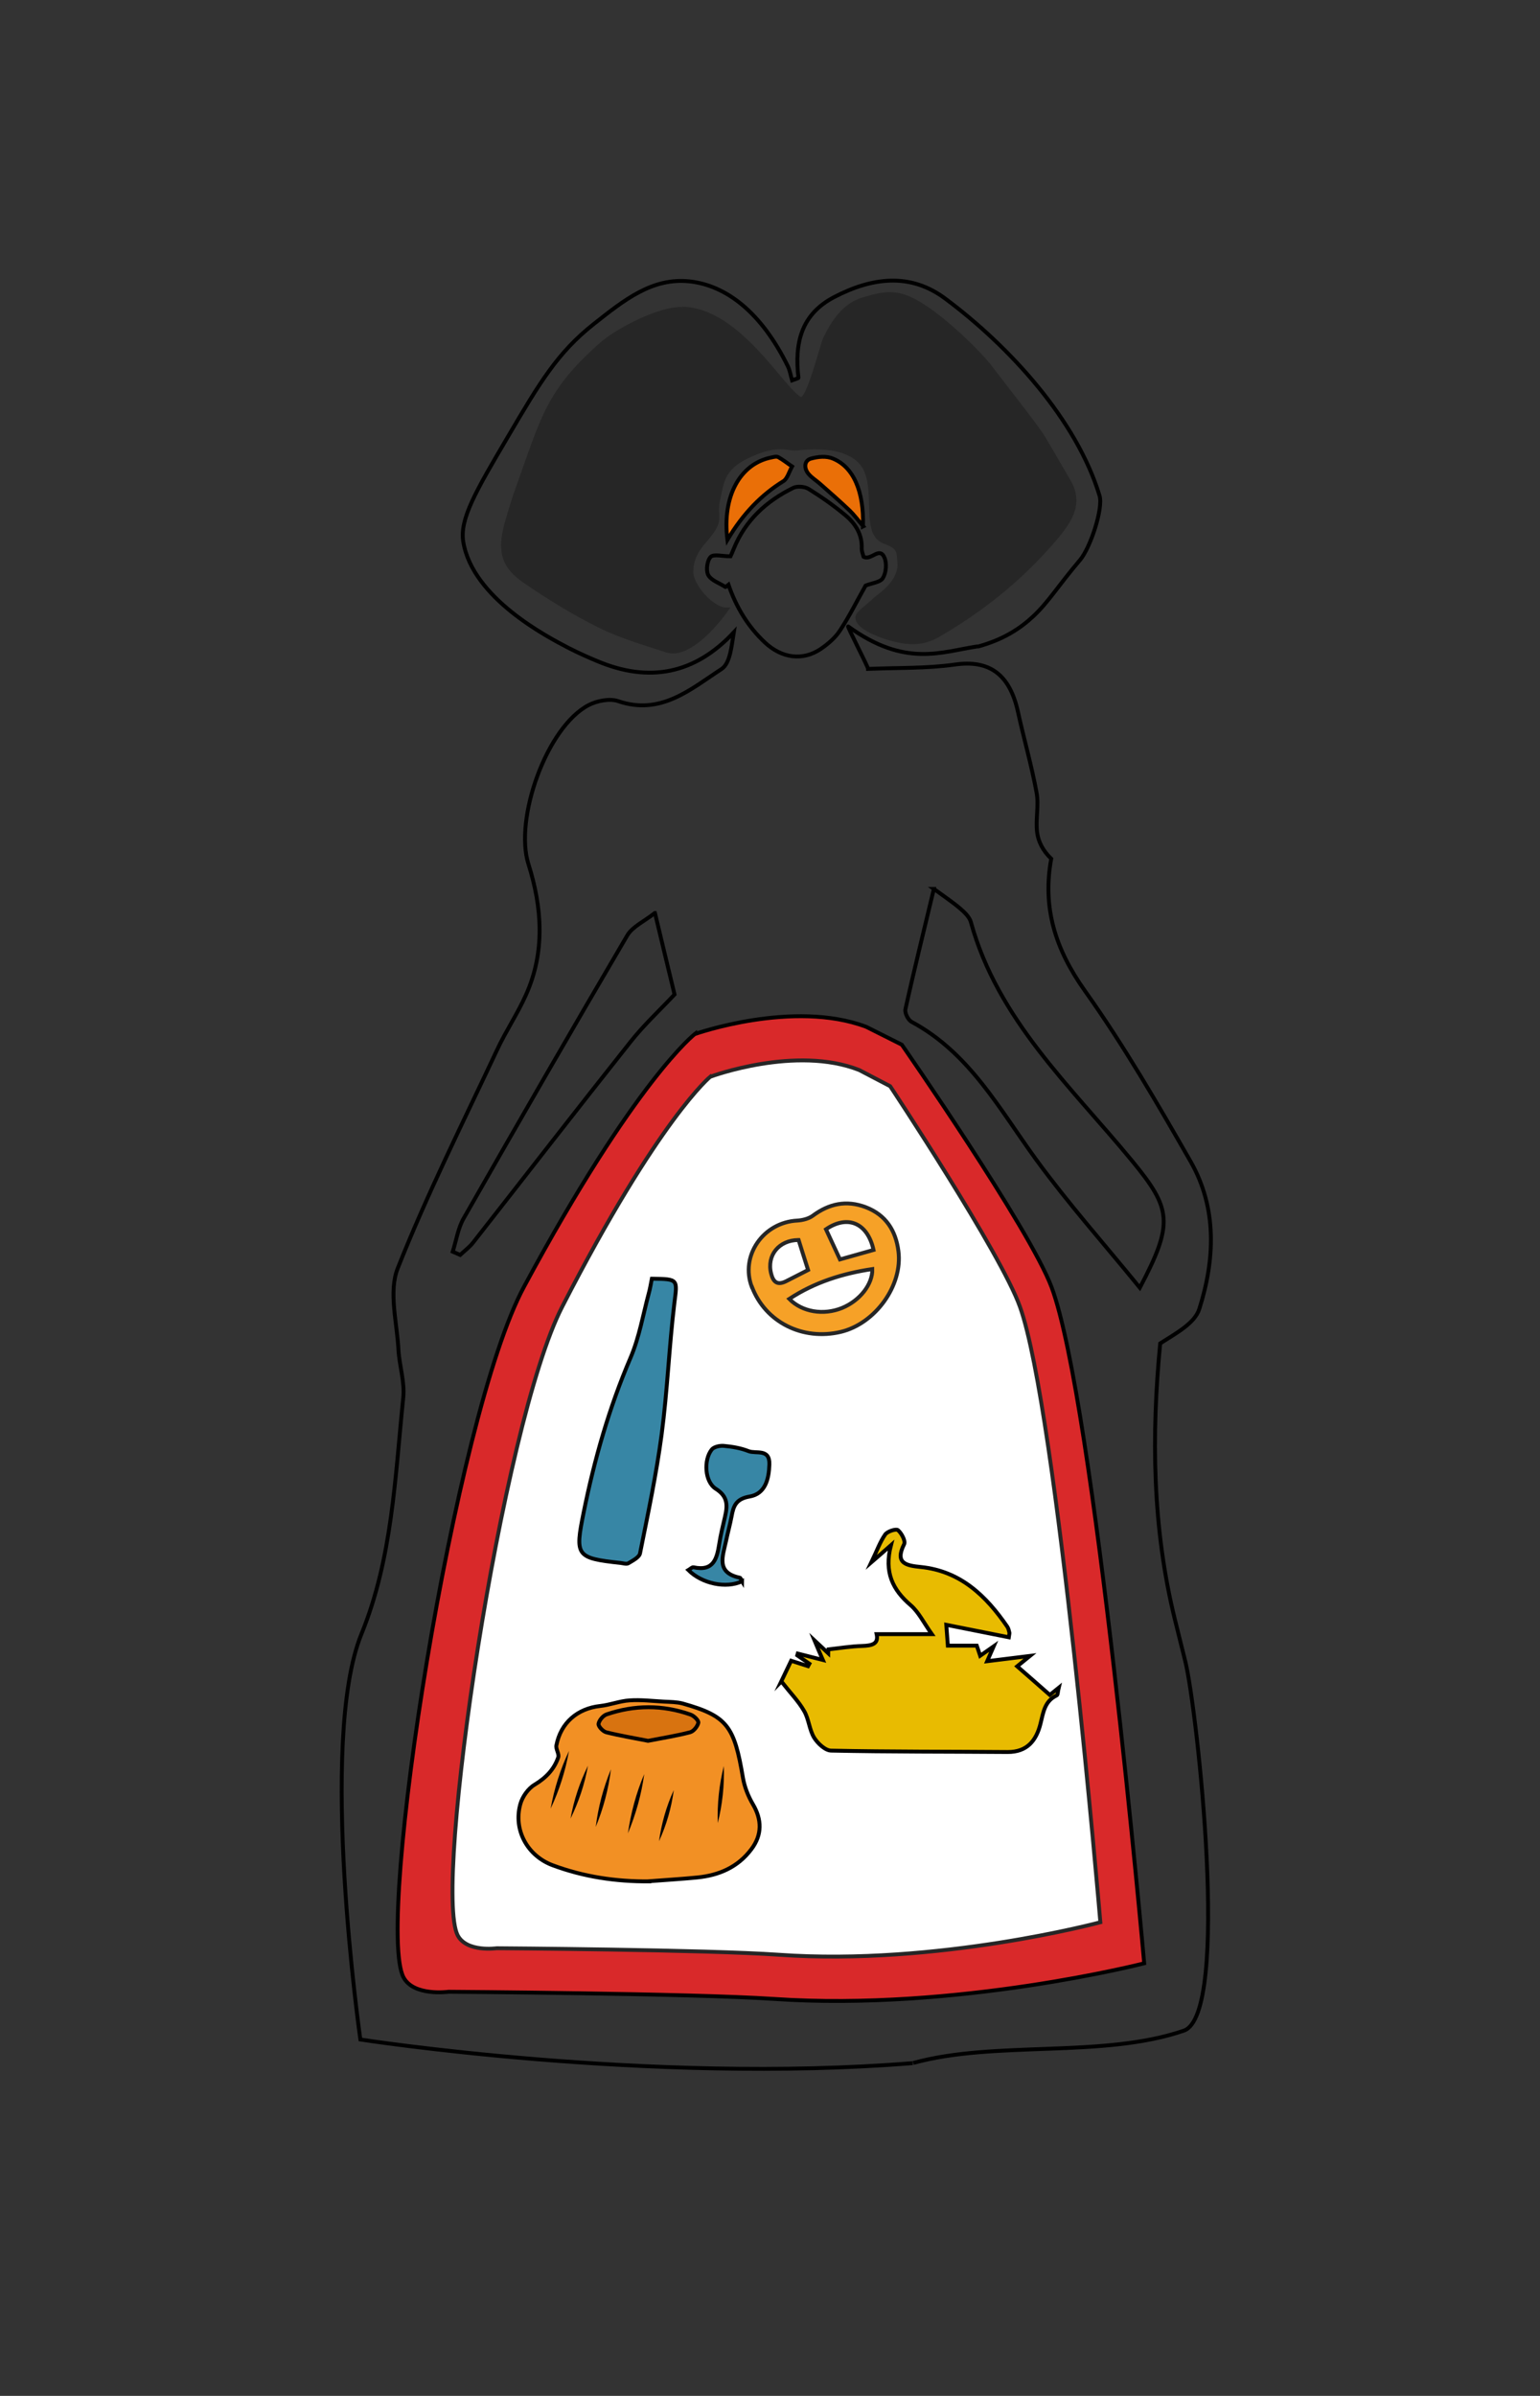 <?xml version="1.0" encoding="UTF-8"?> <svg xmlns="http://www.w3.org/2000/svg" id="_Слой_1" viewBox="0 0 99.06 154.09"><rect x="0" y="0" width="99.06" height="154.09" fill="#333333" stroke="none"/><defs><style>.cls-1{fill:#d87310;}.cls-1,.cls-2,.cls-3,.cls-4,.cls-5,.cls-6,.cls-7,.cls-8,.cls-9,.cls-10{stroke-miterlimit:10;stroke-width:.25px;}.cls-1,.cls-2,.cls-3,.cls-4,.cls-5,.cls-7,.cls-10{stroke:#000;}.cls-2{fill:#ea6f07;}.cls-11{fill:#000;}.cls-11,.cls-12{stroke-width:0px;}.cls-3{fill:#f29024;}.cls-4{fill:#e8bb01;}.cls-5{fill:#d9292a;}.cls-6{fill:#fff;}.cls-6,.cls-8,.cls-9{stroke:#262626;}.cls-7{fill:none;}.cls-12{fill:#ef8803;}.cls-8{fill:#f6a127;}.cls-9{fill:#262626;}.cls-10{fill:#3786a5;}</style></defs><path class="cls-9" d="M43.87,19.87c-1.41-.06-4.14,1.34-5.19,2.27-3.45,3.05-3.75,4.72-5.36,9.19-.28.77-.52,1.56-.74,2.35-.48,1.75-.23,2.75,1.2,3.72,1.54,1.05,3.14,2.04,4.8,2.86,1.37.68,2.85,1.1,4.31,1.58,1.3.43,3.03-1.48,3.85-2.64-.94.02-2.3-1.58-2.27-2.44.02-.74.27-1.31.92-2.04,1.19-1.36.56-1.43.8-2.54.25-1.15.26-2.03,1.86-2.81,2.02-.98,2.64-.45,3.19-.52.77-.09,3.63-.38,4.45,1.38.73,1.57-.23-.52,0,0,.72,1.62-.19,4.1,1.21,4.62.98.36.89.63.95,1.34.11,1.25-1.36,2.17-1.49,2.29-.62.59-1.2.93-1.21,1.23-.04.71,1.93,1.41,3.04,1.56.47.06.91.05,1.37-.08.26-.07.51-.18.76-.32,2.7-1.56,5.15-3.48,7.26-5.89,1.17-1.33,2.07-2.51,1.16-4.05-2.33-3.95-.96-1.99-5.1-7.39-.52-.69-2.65-2.85-4.36-3.92-1.53-.96-2.32-.79-3.73-.38-.92.27-1.73.96-2.49,2.56-.2.43-1.09,4.1-1.57,3.86-1.16-.58-3.94-5.73-7.61-5.81"></path><path class="cls-7" d="M46.67,37.75c.06-.05.13-.09.19-.14.49,1.42,1.24,2.68,2.34,3.71,1.09,1.02,2.43,1.2,3.59.42.47-.32.94-.72,1.25-1.2.63-.96,1.14-2,1.64-2.88.41-.16.95-.21,1.11-.48.21-.34.26-.93.11-1.3-.32-.77-.86.2-1.35-.07-.04-.15-.12-.34-.12-.52.04-.91-.4-1.61-1.05-2.15-.74-.62-1.54-1.18-2.36-1.69-.26-.16-.74-.2-1-.07-1.73.85-3.08,2.09-3.82,3.91-.09.22-.18.43-.21.49-.53,0-1.09-.16-1.28.04-.23.24-.31.88-.15,1.17.2.35.72.51,1.1.76Z"></path><path class="cls-2" d="M46.79,34.72c-.35-2.82.83-4.91,2.84-5.3.14-.03.31-.08.43-.02.31.17.59.4.89.6-.18.32-.31.79-.55.94-1.41.87-2.59,2.07-3.61,3.78Z"></path><path class="cls-2" d="M55.53,33.85c-.35-.41-.59-.74-.87-1.01-.63-.6-1.28-1.17-1.93-1.74-.24-.21-.51-.37-.72-.62-.32-.38-.27-.86.14-.98.46-.13,1-.19,1.44,0,1.31.54,1.99,2.11,1.92,4.36Z"></path><path class="cls-7" d="M58.71,132.69c-16.98,1.37-35.53-1.52-35.53-1.52,0,0-2.75-19.18.07-26.08,1.99-4.88,2.16-10.08,2.69-15.21.1-1-.25-2.04-.31-3.07-.09-1.75-.64-3.73-.05-5.23,1.89-4.78,4.21-9.4,6.4-14.07.56-1.2,1.31-2.31,1.85-3.52,1.25-2.77,1.04-5.64.16-8.42-.92-2.9,1.17-8.81,3.87-10.22.54-.28,1.35-.44,1.89-.26,2.75.95,4.68-.77,6.66-2.06.57-.37.65-1.52.79-2.36q-3.74,4.01-8.85,1.82c-.31-.13-1.09-.46-1.8-.83-1.36-.71-6.15-3.19-6.75-6.81-.24-1.47.79-3.23,2.87-6.76,2.06-3.51,3.21-5.42,5.51-7.24,1.97-1.56,3.79-3.02,6.2-2.75,2.3.26,4.57,1.94,6.3,5.46.13.27.18.59.27.9.21-.08.41-.13.41-.16-.26-2.2.15-4.08,2.31-5.2,2.41-1.25,4.87-1.59,7.14.11,4.12,3.07,8.45,7.8,9.92,12.68.24.81-.59,3.34-1.26,4.13-1.38,1.62-2.03,2.71-3.02,3.63-.84.78-1.91,1.49-3.57,1.94M62.89,41.57c-2.34.35-4.65,1.38-8.33-1.28-.11-.08,1.28,2.6,1.28,2.73,1.87-.08,3.75-.02,5.59-.28,2.18-.31,3.51.59,4.05,3.04.38,1.74.88,3.46,1.2,5.21.15.81-.07,1.69.03,2.52.07.61.37,1.2.91,1.72-.58,3.14.26,5.82,2.17,8.5,2.49,3.5,4.66,7.24,6.8,10.98,1.71,3,1.56,6.3.56,9.46-.29.94-1.51,1.58-2.52,2.23-.57,5.87-.51,11.87.95,17.78.22.9.45,1.8.67,2.7.75,3.07,2.93,22.68-.1,23.72-5.19,1.79-12.12.62-17.41,2.08M60.07,57.17c-.6,2.52-1.25,5.12-1.83,7.74-.05.24.17.69.4.81,3.75,2.02,5.66,5.64,8.04,8.9,2.04,2.79,4.35,5.39,6.64,8.2,2.2-4.17,2.03-5.08-.5-8.16-3.94-4.79-8.64-9.07-10.37-15.36-.09-.33-.42-.64-.7-.88-.47-.4-.98-.74-1.68-1.25ZM42.12,58.72c-.68.54-1.43.87-1.77,1.44-3.55,6.04-7.05,12.11-10.52,18.19-.37.64-.48,1.43-.71,2.15.16.07.32.14.48.21.28-.26.59-.49.82-.78,3.38-4.31,6.74-8.65,10.15-12.94.83-1.05,1.82-1.97,2.82-3.03-.36-1.48-.77-3.2-1.26-5.24Z"></path><path class="cls-5" d="M44.71,66.5s6.31-2.23,11.01-.46c0,0,2.29,1.15,2.29,1.15,0,0,8.2,11.79,9.63,15.59,2.75,7.34,5.96,43.49,5.96,43.49,0,0-12.07,3.09-23.82,2.29-5.4-.36-20.93-.46-20.93-.46,0,0-2.23.31-2.89-.92-1.83-3.39,3.26-36.09,7.74-44.41,7.19-13.36,11.01-16.28,11.01-16.28Z"></path><path class="cls-6" d="M45.72,69.24s5.47-2.03,9.55-.42c0,0,1.99,1.04,1.99,1.04,0,0,7.12,10.73,8.35,14.19,2.39,6.68,5.17,39.58,5.17,39.58,0,0-10.47,2.81-20.67,2.09-4.68-.33-18.16-.42-18.16-.42,0,0-1.93.28-2.51-.83-1.59-3.09,2.83-32.84,6.72-40.42,6.24-12.16,9.55-14.82,9.55-14.82Z"></path><path class="cls-4" d="M50.25,108.15c.12-.25.37-.78.64-1.34.22.07.66.21,1.09.35.03-.05.05-.11.08-.16-.26-.18-.52-.36-.78-.54.01-.04.03-.07.04-.11.47.12.94.24,1.61.41-.21-.48-.32-.73-.54-1.26.43.4.66.61.88.82,0-.08.01-.16.02-.24.72-.08,1.44-.2,2.16-.22.63-.02,1.08-.12.94-.76h3.55c-.53-.75-.85-1.42-1.36-1.86-1.16-.99-1.72-2.12-1.27-3.86-.48.42-.77.68-1.26,1.1.36-.75.56-1.32.89-1.79.14-.2.69-.38.82-.28.23.19.5.7.4.9-.63,1.25.16,1.38,1.06,1.47,2.56.26,4.21,1.85,5.58,3.85.07.11.1.25.13.38.01.06-.02.13-.04.29-1.3-.26-2.61-.52-4.02-.8.04.55.07.91.1,1.34h1.86c.04.12.12.34.22.65.32-.22.54-.38.87-.61-.14.32-.23.52-.42.96.96-.12,1.78-.22,2.75-.34-.36.29-.61.5-.82.67.68.59,1.35,1.18,2.1,1.84.03-.02.25-.2.57-.46-.06.24-.05.46-.13.49-.78.37-.86,1.1-1.04,1.82-.27,1.08-.86,1.83-2.12,1.82-3.78-.03-7.56-.01-11.34-.09-.38,0-.87-.46-1.1-.83-.31-.51-.34-1.19-.64-1.71-.36-.63-.88-1.16-1.47-1.91Z"></path><path class="cls-10" d="M41.94,82.24c1.71.02,1.63.04,1.44,1.56-.34,2.81-.45,5.65-.82,8.45-.34,2.57-.88,5.11-1.39,7.65-.05.26-.47.47-.75.64-.12.07-.33,0-.5-.02-2.87-.31-2.94-.46-2.38-3.23.69-3.42,1.64-6.75,3.02-9.97.56-1.31.8-2.75,1.17-4.13.09-.32.14-.65.2-.95Z"></path><path class="cls-10" d="M47.73,101.7c-1.02.48-2.57.16-3.45-.72.12-.07.24-.2.33-.18,1.3.28,1.51-.57,1.66-1.53.09-.57.23-1.14.36-1.7.17-.73.21-1.32-.59-1.82-.71-.45-.79-1.85-.26-2.52.14-.18.52-.26.77-.24.54.05,1.1.14,1.6.34.48.19,1.37-.19,1.34.85-.03.95-.26,1.9-1.28,2.07-.86.15-1.03.6-1.15,1.27-.1.54-.25,1.06-.36,1.6-.21.97-.66,2.03.89,2.35.06.01.09.16.14.24Z"></path><path class="cls-8" d="M48.36,82.77c-.76-2,.73-4.16,2.93-4.27.34-.02.73-.12.99-.31,1.05-.78,2.16-1.02,3.41-.55,1.3.5,1.93,1.51,2.1,2.82.29,2.22-1.49,4.67-3.71,5.2-2.46.58-4.85-.63-5.71-2.89ZM50.77,83.54c.82.84,2.2,1.07,3.4.58,1.16-.48,1.97-1.54,1.94-2.5-1.9.28-3.71.85-5.34,1.92ZM53.13,79.06c.28.61.57,1.22.9,1.94.72-.2,1.44-.41,2.16-.61-.39-1.76-1.68-2.27-3.06-1.33ZM51.36,79.75c-1.26.01-2.05.99-1.76,2.15.14.57.41.78.97.5.49-.25.98-.5,1.41-.72-.22-.7-.41-1.28-.61-1.93Z"></path><path class="cls-3" d="M41.77,121c-2.14.02-4.22-.29-6.23-1.04-1.62-.61-2.53-2.27-2.07-3.93.13-.47.5-1,.92-1.25.73-.44,1.25-.98,1.52-1.76.07-.22-.17-.53-.12-.77.28-1.45,1.35-2.37,2.82-2.53.64-.07,1.25-.32,1.89-.36.73-.05,1.47.04,2.21.08.4.02.82.02,1.2.12,2.88.81,3.32,1.45,3.88,4.78.1.59.34,1.19.64,1.7.58.98.6,1.96-.09,2.88-.87,1.17-2.09,1.69-3.49,1.83-1.02.1-2.05.16-3.08.24Z"></path><path class="cls-1" d="M41.69,111.96c.92-.18,1.82-.32,2.7-.55.23-.06.48-.38.53-.61.03-.15-.29-.46-.51-.53-1.79-.63-3.6-.62-5.39-.01-.23.08-.48.38-.52.61-.02.16.28.48.49.54.88.22,1.78.37,2.69.55Z"></path><path class="cls-12" d="M38.32,117.5c.33-1.24.65-2.47.98-3.71"></path><path class="cls-11" d="M38.32,117.5c.16-1.28.49-2.52.98-3.71-.16,1.28-.49,2.52-.98,3.71h0Z"></path><path class="cls-12" d="M35.42,116.32c.39-1.24.78-2.47,1.18-3.71"></path><path class="cls-11" d="M35.42,116.32c.23-1.28.62-2.52,1.18-3.71-.23,1.29-.62,2.52-1.18,3.71h0Z"></path><path class="cls-12" d="M40.39,117.91c.35-1.27.7-2.54,1.05-3.81"></path><path class="cls-11" d="M40.39,117.91c.19-1.31.53-2.59,1.05-3.81-.18,1.31-.54,2.59-1.05,3.81h0Z"></path><path class="cls-12" d="M36.7,116.96c.37-1.13.75-2.27,1.12-3.4"></path><path class="cls-11" d="M36.7,116.96c.21-1.18.59-2.32,1.12-3.4-.21,1.18-.59,2.32-1.12,3.4h0Z"></path><path class="cls-12" d="M42.39,118.42c.32-1.1.63-2.19.95-3.29"></path><path class="cls-11" d="M42.39,118.42c.16-1.14.47-2.24.95-3.29-.15,1.14-.47,2.24-.95,3.29h0Z"></path><path class="cls-12" d="M46.56,113.58c-.13,1.22-.26,2.45-.39,3.67"></path><path class="cls-11" d="M46.56,113.58c.04,1.24-.09,2.47-.39,3.67-.04-1.24.09-2.47.39-3.67h0Z"></path></svg> 